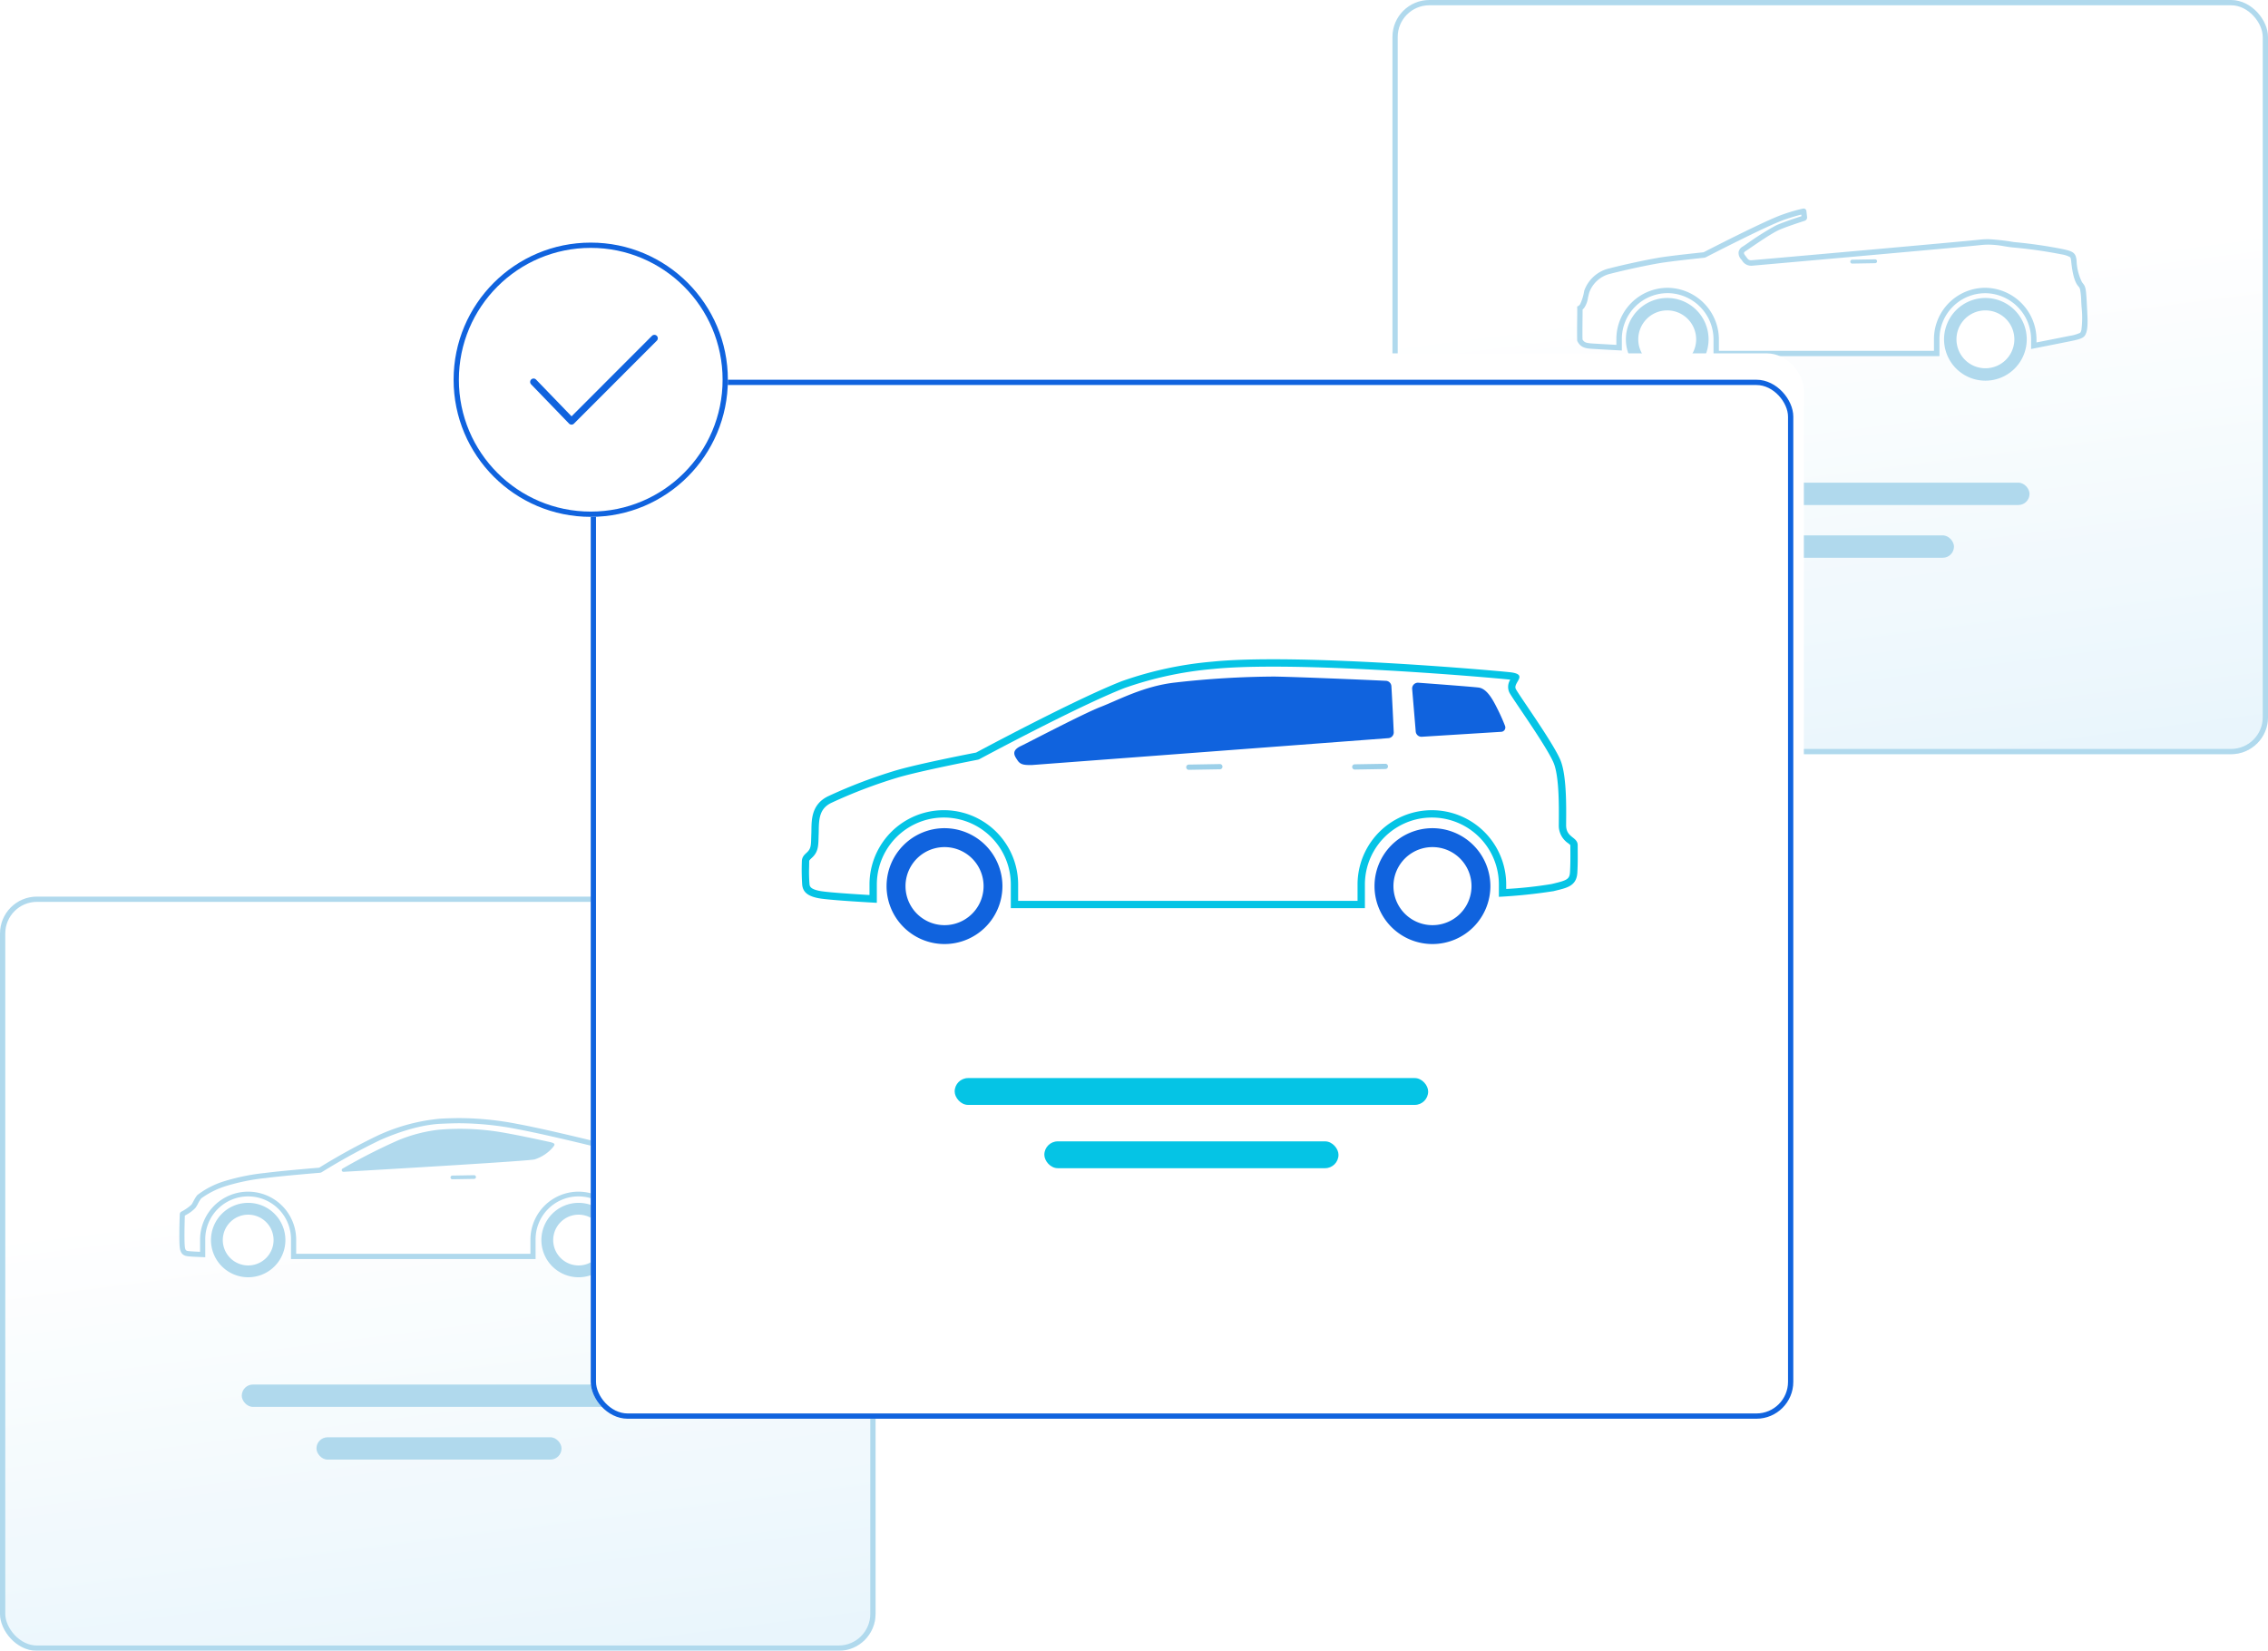 <svg xmlns="http://www.w3.org/2000/svg" width="430" height="313" viewBox="0 0 430 313">
    <defs>
        <linearGradient id="8iuchdd7ua" x1=".909" y1="1.772" x2=".698" y2=".348" gradientUnits="objectBoundingBox">
            <stop offset="0" stop-color="#c3e5f6"/>
            <stop offset="1" stop-color="#fff"/>
        </linearGradient>
        <filter id="md3au1mgvb">
            <feOffset dx="2" dy="-5"/>
            <feGaussianBlur result="blur"/>
            <feFlood flood-color="#05c4e5" result="color"/>
            <feComposite operator="out" in="SourceGraphic" in2="blur"/>
            <feComposite operator="in" in="color"/>
            <feComposite operator="in" in2="SourceGraphic"/>
        </filter>
    </defs>
    <g data-name="Group 22345">
        <g data-name="Group 22308" style="opacity:.8">
            <g data-name="Rectangle 5870" transform="translate(0 170)" style="stroke:#9cd0e9;fill:url(#8iuchdd7ua)">
                <rect width="166" height="143" rx="7" style="stroke:none"/>
                <rect x=".5" y=".5" width="165" height="142" rx="6.5" style="fill:none"/>
            </g>
            <g data-name="Group 22306" transform="translate(-1239 -2356.322)">
                <g data-name="Group 1474">
                    <g data-name="Group 1422">
                        <g data-name="Group 1420">
                            <path data-name="Path 1830" d="M404.564 265.023a5.127 5.127 0 1 0 5.127 5.127 5.127 5.127 0 0 0-5.127-5.127z" transform="translate(881.493 2321.297)" style="fill:#fff"/>
                            <path data-name="Path 1831" d="M403.616 262.145a7.055 7.055 0 1 0 7.055 7.055 7.062 7.062 0 0 0-7.055-7.055zm0 11.868a4.813 4.813 0 1 1 4.813-4.813 4.819 4.819 0 0 1-4.813 4.813z" transform="translate(882.44 2322.245)" style="fill:#9cd0e9"/>
                        </g>
                        <g data-name="Group 1421">
                            <path data-name="Path 1832" d="M497.968 265.023a5.127 5.127 0 1 0 5.127 5.127 5.127 5.127 0 0 0-5.126-5.127z" transform="translate(850.732 2321.297)" style="fill:#fff"/>
                            <path data-name="Path 1833" d="M497.02 262.145a7.055 7.055 0 1 0 7.055 7.055 7.063 7.063 0 0 0-7.055-7.055zm0 11.868a4.813 4.813 0 1 1 4.813-4.813 4.819 4.819 0 0 1-4.813 4.813z" transform="translate(851.679 2322.245)" style="fill:#9cd0e9"/>
                        </g>
                    </g>
                    <g data-name="Group 1425">
                        <path data-name="Path 1834" d="M483.339 252.933a2.672 2.672 0 0 1-1.086-1.769l-.005-.024c-.006-.028-.56-2.859-.746-3.933-.137-.777-.463-1.5-1.916-1.554-1.775-.062-6.087-.438-6.131-.442a.581.581 0 0 1-.1-.017c-.142-.036-14.3-3.65-21.332-4.958a58.162 58.162 0 0 0-10.922-1.119c-1.253 0-2.411.046-3.587.1-4.691.2-9.778 2.282-11.748 3.17a120.44 120.44 0 0 0-10.988 6.043.624.624 0 0 1-.275.089c-.283.023-6.986.577-10.257 1a39.583 39.583 0 0 0-7.707 1.571 16.23 16.23 0 0 0-4.729 2.41 6.571 6.571 0 0 0-.671 1.087 4.544 4.544 0 0 1-.429.716 6.639 6.639 0 0 1-1.67 1.243 2.151 2.151 0 0 1-.225.124l-.18.094-.008.2c-.036.871-.148 4.663 0 5.954.109.944.439 1.08 1.119 1.15.431.045 1.379.091 2.1.125l.365.016v-2.659a8.76 8.76 0 1 1 17.52-.148v3.177h45.113v-3.029a8.76 8.76 0 0 1 17.519 0v3l.369-.019a73.3 73.3 0 0 0 3.034-.218 27.609 27.609 0 0 0 6.895-2.033 3.17 3.17 0 0 0 1.807-2.993 39.511 39.511 0 0 0-.23-4.821 2.151 2.151 0 0 0-.899-1.533z" transform="translate(885.077 2329.828)" style="fill:#fff"/>
                        <g data-name="Group 1424">
                            <path data-name="Path 1835" d="M483.388 252.107a2.09 2.09 0 0 1-.831-1.393s-.56-2.852-.746-3.921a2.3 2.3 0 0 0-2.515-2.075c-1.76-.064-6.1-.439-6.1-.439s-14.271-3.646-21.374-4.967a58.3 58.3 0 0 0-11.037-1.126c-1.287 0-2.461.047-3.613.1a35.9 35.9 0 0 0-11.981 3.223 118.616 118.616 0 0 0-11.055 6.078s-6.93.568-10.287 1a40.255 40.255 0 0 0-7.823 1.6 16.09 16.09 0 0 0-5.009 2.6c-.487.569-.866 1.516-1.109 1.813a8.755 8.755 0 0 1-1.516 1.11c-.435.27-.677.217-.7.812s-.163 4.764 0 6.172.893 1.624 1.679 1.706 3.158.166 3.158.166v-3.312a8.13 8.13 0 1 1 16.259 0v3.66h46.372v-3.66a8.13 8.13 0 1 1 16.259 0v3.66s2-.066 4.092-.266a28.079 28.079 0 0 0 7.111-2.093 3.764 3.764 0 0 0 2.16-3.535 40.361 40.361 0 0 0-.233-4.906 2.779 2.779 0 0 0-1.161-2.007zm.416 6.862a2.81 2.81 0 0 1-1.61 2.691 27.087 27.087 0 0 1-6.775 2c-1.135.108-2.25.177-3.019.217v-2.631a9.11 9.11 0 0 0-18.221 0v2.673h-44.412v-2.673a9.11 9.11 0 0 0-18.221 0v2.292c-.729-.031-1.655-.078-2.075-.124-.522-.054-.717-.074-.808-.842-.138-1.2-.044-4.807 0-5.9.072-.037.156-.083.249-.141a6.8 6.8 0 0 0 1.755-1.321 4.8 4.8 0 0 0 .466-.772 6.268 6.268 0 0 1 .628-1.023 16.208 16.208 0 0 1 4.573-2.307 39.305 39.305 0 0 1 7.64-1.554c3.294-.425 10.173-.995 10.242-.995a.982.982 0 0 0 .427-.138 120 120 0 0 1 10.949-6.022c1.952-.878 6.991-2.939 11.619-3.137 1.171-.05 2.326-.1 3.573-.1a57.7 57.7 0 0 1 10.858 1.112c6.99 1.3 21.168 4.916 21.31 4.952a.964.964 0 0 0 .158.027c.178.015 4.383.38 6.147.443 1.145.041 1.448.5 1.583 1.265.186 1.064.726 3.822.75 3.939a.188.188 0 0 0 .008.039 3.028 3.028 0 0 0 1.226 1.975 1.793 1.793 0 0 1 .746 1.282 39.509 39.509 0 0 1 .23 4.773z" transform="translate(885.386 2330.135)" style="fill:#9cd0e9"/>
                            <path data-name="Path 1836" d="M472.968 243.717c-1.188-.258-7.025-1.549-10.23-2.015a47.35 47.35 0 0 0-10.849-.311 28.472 28.472 0 0 0-7.7 2.015 107 107 0 0 0-10.5 5.353.326.326 0 0 0 .177.61c6.663-.385 34.841-2.028 36.207-2.347a7.549 7.549 0 0 0 3.462-2.272c.414-.517.621-.774-.567-1.033z" transform="translate(870.267 2329.137)" style="fill:#9cd0e9"/>
                        </g>
                        <path data-name="Path 1589-2" d="M456.071 83.1a.35.35 0 1 1-.006-.7l4.123-.071a.351.351 0 0 1 .039.7h-.027l-4.123.071z" transform="translate(868.698 2496.818)" style="fill:#9cd0e9"/>
                    </g>
                </g>
                <rect data-name="Rectangle 5874" width="74.79" height="4.238" rx="2.119" transform="translate(1284.837 2618.838)" style="fill:#9cd0e9"/>
                <rect data-name="Rectangle 5875" width="46.464" height="4.238" rx="2.119" transform="translate(1299 2628.836)" style="fill:#9cd0e9"/>
            </g>
        </g>
        <g data-name="Group 22309" style="opacity:.8">
            <g data-name="Rectangle 5870" style="stroke:#9cd0e9;fill:url(#8iuchdd7ua)" transform="translate(264)">
                <rect width="166" height="143" rx="7" style="stroke:none"/>
                <rect x=".5" y=".5" width="165" height="142" rx="6.5" style="fill:none"/>
            </g>
            <g data-name="Group 22306" transform="translate(299 39.542)">
                <rect data-name="Rectangle 5874" width="74.79" height="4.238" rx="2.119" transform="translate(11 51.974)" style="fill:#9cd0e9"/>
                <rect data-name="Rectangle 5875" width="46.464" height="4.238" rx="2.119" transform="translate(25 61.972)" style="fill:#9cd0e9"/>
                <g data-name="Group 22310">
                    <g data-name="Group 1415">
                        <g data-name="Group 1413" transform="translate(9.259 16.958)">
                            <circle data-name="Ellipse 317" cx="5.88" cy="5.88" transform="translate(1.958 1.956)" style="fill:#fff" r="5.88"/>
                            <path data-name="Path 1786" d="M691.306 433.755a7.839 7.839 0 1 0 7.839 7.84 7.838 7.838 0 0 0-7.839-7.84zm0 13.325a5.486 5.486 0 1 1 5.484-5.489 5.487 5.487 0 0 1-5.484 5.488z" transform="translate(-683.468 -433.755)" style="fill:#9cd0e9"/>
                        </g>
                        <g data-name="Group 1414" transform="translate(69.583 16.958)">
                            <circle data-name="Ellipse 318" cx="5.881" cy="5.881" transform="translate(1.958 1.958)" style="fill:#fff" r="5.881"/>
                            <path data-name="Path 1787" d="M777.058 433.755a7.839 7.839 0 1 0 7.838 7.84 7.838 7.838 0 0 0-7.838-7.84zm0 13.325a5.486 5.486 0 1 1 5.487-5.487 5.486 5.486 0 0 1-5.487 5.487z" transform="translate(-769.219 -433.755)" style="fill:#9cd0e9"/>
                        </g>
                    </g>
                    <g data-name="Group 1418">
                        <path data-name="Path 1788" d="M766.546 427.558a14.108 14.108 0 0 0-.231-2.319 1.645 1.645 0 0 0-.4-.726l-.117-.153c-.55-.718-.941-2.206-1.161-4.414-.065-.671-.191-.895-.371-1.043a4.928 4.928 0 0 0-1.754-.587 89.083 89.083 0 0 0-9.18-1.311c-.6-.054-1.17-.147-1.722-.238a17.471 17.471 0 0 0-3.019-.3 14.9 14.9 0 0 0-1.689.1c-3.227.364-42.964 3.879-43.218 3.9a1.612 1.612 0 0 1-1.515-.847 6.92 6.92 0 0 0-.134-.18 1.451 1.451 0 0 1-.444-1.152 1.155 1.155 0 0 1 .606-.772c.13-.079.451-.3.965-.652a51.917 51.917 0 0 1 5.263-3.311c1.077-.516 3.489-1.324 4.829-1.76l.286-.094-.117-1.015-.4.1c-.826.2-1.883.521-3.141.943-3.294 1.109-14.892 7.1-15.009 7.163a.7.7 0 0 1-.236.07c-.06.006-6.088.624-8.445 1.023-2.469.418-6.474 1.281-9.315 2.009a6 6 0 0 0-4.3 3.809c-.127.431-.2.791-.272 1.109a4.052 4.052 0 0 1-.594 1.618 2.031 2.031 0 0 1-.3.347l-.123.112v.165c0 .359 0 .95-.013 1.811-.015 1.315-.034 2.951 0 3.876v.09l.044.079c.442.782 1.122.867 2.194.941l.17.011c.8.057 3.069.182 4.351.25l.387.022v-1.486a9.354 9.354 0 0 1 9.353-9.353h.124a9.454 9.454 0 0 1 9.225 9.484v2.464h41.512v-2.594a9.363 9.363 0 0 1 9.353-9.353h.124a9.455 9.455 0 0 1 9.229 9.484v.958l.438-.087c2.142-.422 4.963-.978 6.236-1.239a7.736 7.736 0 0 0 2.1-.6c.211-.13.326-.277.461-.806a18.738 18.738 0 0 0 .034-4.559q-.037-.476-.064-.987z" transform="translate(-670.585 -409.953)" style="fill:#fff"/>
                        <g data-name="Group 1417">
                            <path data-name="Path 1789" d="M766.044 423.61a9.884 9.884 0 0 1-1.029-4.079c-.146-1.471-.613-1.767-2.645-2.2a90.02 90.02 0 0 0-9.258-1.331 41.9 41.9 0 0 0-4.8-.545 15.755 15.755 0 0 0-1.764.1c-3.037.343-42.6 3.858-43.185 3.895h-.077c-.526 0-.687-.364-1.009-.777-.353-.457-.487-.666-.016-.953.592-.36 4.314-3.04 6.172-3.932 1.133-.544 3.883-1.448 5.031-1.819a.662.662 0 0 0 .456-.708l-.13-1.149a.533.533 0 0 0-.526-.471.524.524 0 0 0-.1.011 32.6 32.6 0 0 0-3.769 1.086c-3.379 1.139-15.1 7.2-15.1 7.2s-6.1.625-8.488 1.029-6.357 1.249-9.37 2.021a6.633 6.633 0 0 0-4.777 4.262 9.094 9.094 0 0 1-.771 2.535c-.441.625-.587.147-.552.735s-.073 4.7 0 6.209c.661 1.434 1.836 1.445 3.016 1.529s5.446.308 5.446.308v-2.187a8.691 8.691 0 0 1 8.691-8.692h.115a8.776 8.776 0 0 1 8.574 8.826v3.124h42.838v-3.254a8.691 8.691 0 0 1 8.683-8.683h.115a8.777 8.777 0 0 1 8.576 8.82v1.76s5.514-1.085 7.467-1.482c2.371-.482 2.775-.721 3.069-1.9s.147-2.939 0-5.731-.296-2.786-.883-3.557zm-.116 9.046c-.118.472-.2.518-.3.582a7.744 7.744 0 0 1-1.98.556c-1.361.277-4.491.9-6.234 1.239v-.511a9.824 9.824 0 0 0-9.591-9.846h-.13a9.731 9.731 0 0 0-9.719 9.722v2.224H697.2v-2.1a9.823 9.823 0 0 0-9.591-9.845h-.13a9.719 9.719 0 0 0-9.719 9.718v1.1a697.02 697.02 0 0 1-4.344-.249l-.171-.012c-1.1-.076-1.565-.162-1.9-.756-.03-.917-.011-2.539 0-3.861.01-.854.017-1.45.013-1.817a2.393 2.393 0 0 0 .356-.408 4.385 4.385 0 0 0 .652-1.755c.065-.312.141-.665.261-1.084a5.617 5.617 0 0 1 4.048-3.553c2.833-.725 6.825-1.586 9.285-2 2.328-.391 8.36-1.013 8.421-1.02a1.015 1.015 0 0 0 .367-.109c.117-.061 11.69-6.04 14.957-7.14 1.47-.5 2.461-.775 3.111-.934l.035.3c-1.47.476-3.8 1.262-4.875 1.778a52.178 52.178 0 0 0-5.314 3.341c-.44.3-.819.561-.948.639a1.515 1.515 0 0 0-.777 1.019 1.785 1.785 0 0 0 .516 1.444c.046.059.088.117.13.173a2 2 0 0 0 1.7 1h.141c.2-.013 39.989-3.533 43.237-3.9a14.669 14.669 0 0 1 1.648-.1 17.2 17.2 0 0 1 2.959.3c.559.091 1.135.186 1.749.242a88.8 88.8 0 0 1 9.135 1.3 5.14 5.14 0 0 1 1.6.512c.06.049.172.138.236.789.231 2.31.635 3.814 1.235 4.6l.12.155a1.309 1.309 0 0 1 .333.592 14 14 0 0 1 .219 2.248l.053.979a18.381 18.381 0 0 1-.018 4.444z" transform="translate(-670.306 -409.648)" style="fill:#9cd0e9"/>
                        </g>
                        <path data-name="Path 1589-2" d="M456.089 83.141a.368.368 0 1 1-.006-.735l4.325-.075a.368.368 0 0 1 .041.734h-.028l-4.325.075z" transform="translate(-403.897 -72.705)" style="fill:#9cd0e9"/>
                    </g>
                </g>
            </g>
        </g>
        <g data-name="Group 22311">
            <g data-type="innerShadowGroup" transform="translate(-819 -2322)">
                <rect data-name="Rectangle 5871" width="228" height="197" rx="7" transform="translate(931 2394)" style="fill:#fff"/>
                <g style="filter:url(#md3au1mgvb)">
                    <rect data-name="Rectangle 5871" width="228" height="197" rx="7" transform="translate(931 2394)" style="fill:#fff"/>
                </g>
                <g data-name="Rectangle 5871" transform="translate(931 2394)" style="stroke:#1063de;fill:none">
                    <rect width="228" height="197" rx="7" style="stroke:none"/>
                    <rect x=".5" y=".5" width="227" height="196" rx="6.5" style="fill:none"/>
                </g>
            </g>
            <g data-name="Group 22307" transform="translate(-819 -2324.004)">
                <g data-name="Group 1471">
                    <g data-name="Group 1407">
                        <g data-name="Group 1405" transform="translate(987.09 2481.034)">
                            <circle data-name="Ellipse 315" cx="7.858" cy="7.858" transform="translate(3.126 3.125)" style="fill:#fff" r="7.858"/>
                            <path data-name="Path 1733" d="M410.873 433.111a10.983 10.983 0 1 0 10.98 10.989 11 11 0 0 0-10.98-10.989zm0 18.386a7.4 7.4 0 1 1 .012 0z" transform="translate(-399.888 -433.111)" style="fill:#1063de"/>
                        </g>
                        <g data-name="Group 1406" transform="translate(1079.601 2481.034)">
                            <circle data-name="Ellipse 316" cx="7.858" cy="7.858" transform="translate(3.125 3.124)" style="fill:#fff" r="7.858"/>
                            <path data-name="Path 1734" d="M508.085 433.111a10.983 10.983 0 1 0 10.983 10.983 11 11 0 0 0-10.983-10.983zm0 18.386a7.4 7.4 0 1 1 .012 0z" transform="translate(-497.102 -433.111)" style="fill:#1063de"/>
                        </g>
                    </g>
                    <g data-name="Group 1411">
                        <path data-name="Path 1735" d="m529.063 434.86-.006-.116-.05-.07a2.951 2.951 0 0 0-.462-.416 3.7 3.7 0 0 1-1.669-3.175v-.927c.021-2.652.063-8.174-.929-10.817-.767-2.046-4.269-7.232-6.362-10.328-1.3-1.918-1.929-2.86-2.141-3.285a2.245 2.245 0 0 1 .191-2.111l.2-.376-.421-.059a8.126 8.126 0 0 0-.3-.036c-3.041-.32-27.2-2.442-44.683-2.442-4.663 0-8.511.151-11.439.446a68.377 68.377 0 0 0-16.869 3.629c-8.869 3.467-27.318 13.382-27.5 13.482a1.078 1.078 0 0 1-.311.111c-.107.02-10.647 2.056-15.088 3.359a94.532 94.532 0 0 0-12.667 4.818c-2.344 1.112-2.558 3.106-2.587 5.408 0 .255-.006.5-.014.73-.012.288-.019.55-.027.808-.042 1.461-.069 2.425-.991 3.374-.1.1-.2.2-.287.278-.394.372-.5.483-.5.847 0 .245-.006.53-.01.882a29.178 29.178 0 0 0 .072 3.4c.07.6.3 1.209 2.26 1.571 1.595.294 7.592.66 9.393.766l.315.018v-2.308a13.794 13.794 0 0 1 27.587 0v3.385h64.947v-3.385a13.793 13.793 0 0 1 27.586 0v1.156l.32-.022a80.189 80.189 0 0 0 8.676-.947c.176-.045.353-.089.529-.13l.03-.008c2.262-.547 3.049-.816 3.137-2.381.089-1.517.077-2.786.068-4.033.005-.367.002-.731.002-1.096z" transform="translate(587.965 2049.491)" style="fill:#fff"/>
                        <g data-name="Group 1410">
                            <path data-name="Path 1736" d="M527.908 430.928c0-2.382.2-8.947-.993-12.129s-7.954-12.524-8.548-13.718 2.585-2.784-1.193-3.18c-3.027-.319-27.121-2.448-44.8-2.448-4.381 0-8.372.131-11.546.453a69.166 69.166 0 0 0-17.156 3.7c-9.027 3.528-27.624 13.536-27.624 13.536s-10.625 2.045-15.188 3.383a95.881 95.881 0 0 0-12.828 4.88c-3.542 1.676-3.148 5.115-3.226 7.082s.03 2.7-.706 3.463c-.491.5-1.093.865-1.093 1.889a42.358 42.358 0 0 0 .069 4.411c.157 1.337 1.024 2.124 3.148 2.518s11 .865 11 .865v-3.459a12.7 12.7 0 0 1 25.4-.022v4.5h67.134v-4.477a12.7 12.7 0 0 1 25.4-.022v2.343a101.107 101.107 0 0 0 10.355-1.073c2.386-.6 4.372-.855 4.523-3.518.113-2.018.064-3.6.064-5.195s-2.192-1.396-2.192-3.782zm.735 8.892c-.073 1.3-.579 1.546-2.911 2.11l-.561.137a77.847 77.847 0 0 1-8.625.939v-.836a14.091 14.091 0 0 0-28.182-.015v3.1h-64.351v-3.087a14.091 14.091 0 0 0-28.182-.015v2c-3-.176-7.954-.5-9.356-.762-1.906-.352-1.971-.907-2.018-1.312a28.908 28.908 0 0 1-.07-3.361c0-.34.01-.633.01-.882 0-.226.012-.265.4-.631.089-.089.193-.182.3-.288 1-1.032 1.033-2.1 1.075-3.573.007-.243.013-.509.026-.8.009-.236.012-.481.015-.739.03-2.277.224-4.1 2.417-5.141a94.273 94.273 0 0 1 12.623-4.8c4.448-1.3 14.955-3.332 15.06-3.352a1.335 1.335 0 0 0 .4-.141c.186-.1 18.625-10.008 27.47-13.465a68.005 68.005 0 0 1 16.789-3.61c2.917-.3 6.755-.445 11.408-.445 17.471 0 41.612 2.117 44.65 2.44.107.01.2.023.288.035a2.526 2.526 0 0 0-.194 2.382c.221.441.857 1.388 2.161 3.318 2.085 3.087 5.576 8.253 6.33 10.266.971 2.593.931 8.075.911 10.711 0 .352-.006.665-.006.929a4.012 4.012 0 0 0 1.781 3.407 3.226 3.226 0 0 1 .406.358v.011c0 .371 0 .741.006 1.117.008 1.216.015 2.487-.07 3.995z" transform="translate(588.02 2049.551)" style="fill:#05c4e5"/>
                            <g data-name="Group 1408">
                                <path data-name="Path 1737" d="M474.7 402.9a171.853 171.853 0 0 0-18.85 1.131c-5.937.659-10.745 3.3-14.136 4.617s-13.76 6.777-15.093 7.4c-2.011.936-1.212 1.932-.647 2.78s1.411.849 2.64.849l67.65-5.1a1.09 1.09 0 0 0 1.008-1.136c-.089-2.023-.3-6.447-.445-8.72a1.085 1.085 0 0 0-1.032-1.013c-4.647-.231-16.555-.723-21.095-.808z" transform="translate(585.972 2049.384)" style="fill:#1063de"/>
                                <path data-name="Path 1738" d="M517.177 405.04c-1.323-.158-8.467-.695-11.411-.913a1.1 1.1 0 0 0-1.166 1.182l.677 8.064a1.09 1.09 0 0 0 1.155 1l15.06-.937a.824.824 0 0 0 .773-.875.836.836 0 0 0-.054-.251 36.738 36.738 0 0 0-1.278-2.9c-.933-1.884-2.078-4.168-3.756-4.37z" transform="translate(582.137 2049.325)" style="fill:#1063de"/>
                                <path data-name="Path 1589-2" d="M456.22 83.426a.5.5 0 1 1-.009-.994l5.851-.1a.5.5 0 0 1 .055.993h-.038l-5.851.1z" transform="translate(588.237 2386.541)" style="fill:#9cd0e9"/>
                                <path data-name="Path 1590-2" d="M489.172 83.373a.5.5 0 0 1-.01-.994l5.852-.1a.491.491 0 0 1 .5.479v.01a.5.5 0 0 1-.488.505l-5.852.1z" transform="translate(586.642 2386.543)" style="fill:#9cd0e9"/>
                            </g>
                        </g>
                    </g>
                </g>
                <rect data-name="Rectangle 5872" width="89.771" height="5.087" rx="2.544" transform="translate(1000 2528.413)" style="fill:#05c4e5"/>
                <rect data-name="Rectangle 5873" width="55.771" height="5.087" rx="2.544" transform="translate(1017 2540.413)" style="fill:#05c4e5"/>
            </g>
        </g>
        <g data-name="Group 22344">
            <g data-name="Ellipse 409" transform="translate(86 46)" style="stroke:#1063de;fill:#fff">
                <circle cx="26" cy="26" r="26" style="stroke:none"/>
                <circle cx="26" cy="26" r="25.5" style="fill:none"/>
            </g>
            <g data-name="Icon feather-check-circle">
                <path data-name="Path 11053" d="M34.4 6 18.688 21.73l-7.195-7.448" transform="translate(89.669 58.136)" style="stroke-linecap:round;stroke-linejoin:round;stroke-width:1.3px;stroke:#1063de;fill:none"/>
            </g>
        </g>
    </g>
</svg>

